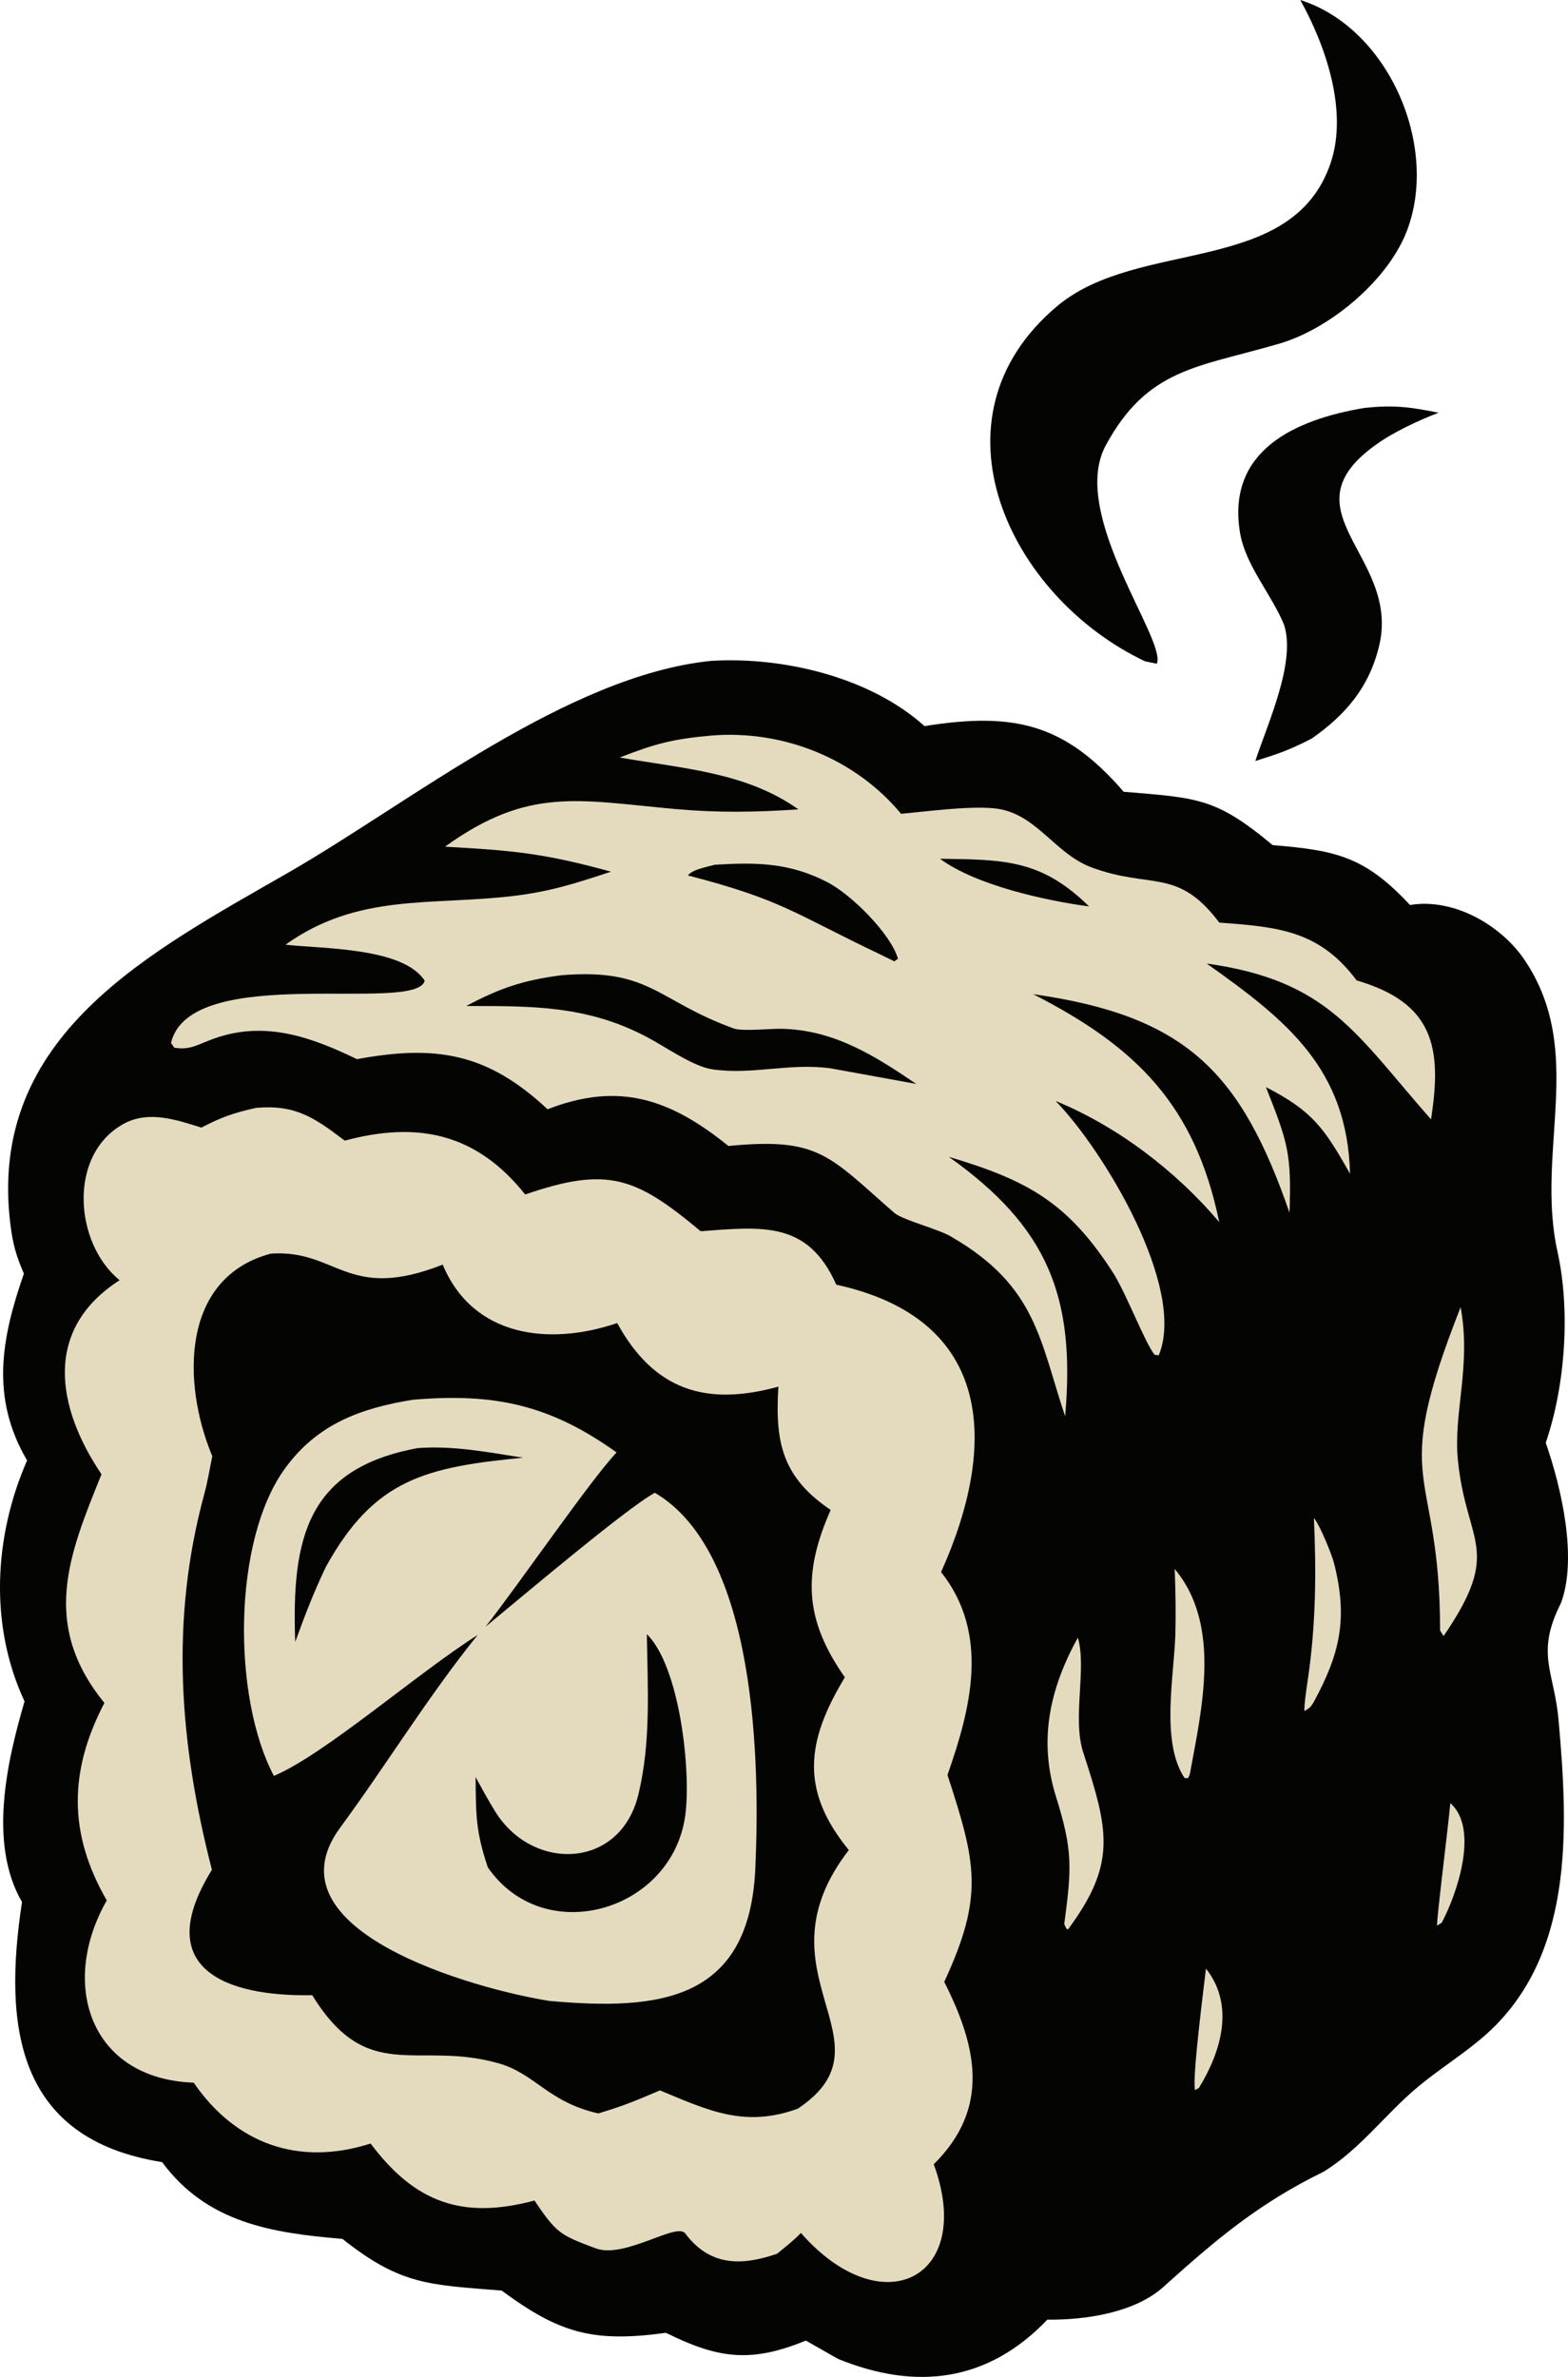 <?xml version="1.0" encoding="UTF-8"?> <svg xmlns="http://www.w3.org/2000/svg" width="66" height="100" viewBox="0 0 66 100" fill="none"><path d="M29.928 27.804C32.976 27.618 36.632 28.492 38.913 30.548C42.672 29.949 44.817 30.436 47.298 33.311C50.403 33.57 51.172 33.554 53.569 35.556C56.278 35.774 57.467 36.057 59.351 38.075C61.172 37.768 63.179 38.911 64.176 40.392C66.768 44.246 64.619 48.414 65.559 52.667C66.11 55.159 65.88 58.319 65.063 60.698C65.734 62.629 66.403 65.564 65.703 67.445C64.624 69.572 65.418 70.312 65.6 72.341C66.019 76.995 66.291 82.503 62.296 85.811C61.388 86.564 60.53 87.089 59.661 87.815C58.316 88.939 57.231 90.444 55.697 91.375C52.975 92.704 51.183 94.222 48.971 96.212C47.77 97.293 45.713 97.609 44.085 97.59C41.594 100.199 38.584 100.592 35.27 99.24L33.919 98.471C31.602 99.422 30.226 99.232 28.031 98.144C24.953 98.568 23.544 98.157 21.117 96.368C18.049 96.118 16.883 96.148 14.413 94.193C11.452 93.946 8.712 93.521 6.824 90.963C0.659 89.987 0.134 85.205 0.926 80.021C-0.495 77.566 0.285 74.139 1.033 71.578C-0.459 68.382 -0.257 64.633 1.14 61.442C-0.409 58.8 0.056 56.308 1.006 53.583C0.678 52.824 0.542 52.347 0.439 51.526C-0.556 43.546 6.311 40.066 12.212 36.667C17.27 33.754 23.9 28.417 29.928 27.804Z" fill="#040403"></path><path d="M10.782 46.609C12.449 46.465 13.235 47.025 14.511 47.988C17.588 47.161 20.057 47.68 22.105 50.253C25.586 49.06 26.75 49.513 29.492 51.799C32.13 51.602 34.009 51.376 35.201 54.048C41.81 55.494 42.03 60.758 39.612 66.138C41.666 68.738 40.872 71.854 39.881 74.675C41.095 78.392 41.421 79.761 39.745 83.379C41.123 86.111 41.695 88.688 39.303 91.053C41.051 95.818 37.147 97.859 33.712 93.943C33.407 94.263 33.051 94.537 32.708 94.818C31.184 95.346 29.869 95.329 28.843 93.963C28.478 93.477 26.294 95.045 25.074 94.59C23.575 94.032 23.427 93.955 22.496 92.579C19.449 93.396 17.452 92.651 15.6 90.181C12.571 91.149 9.926 90.196 8.153 87.621C3.757 87.457 2.5 83.442 4.494 79.953C2.863 77.125 2.904 74.499 4.394 71.644C1.7 68.332 2.893 65.422 4.273 62.025C2.37 59.206 1.81 55.931 5.034 53.86C3.132 52.314 2.841 48.57 5.212 47.278C6.254 46.71 7.426 47.109 8.474 47.44C9.339 46.991 9.838 46.82 10.782 46.609Z" fill="#E4DBBE"></path><path d="M11.399 52.742C14.199 52.551 14.599 54.792 18.635 53.204C19.903 56.254 23.117 56.634 25.979 55.663C27.537 58.501 29.726 59.174 32.764 58.338C32.617 60.704 32.932 62.147 34.964 63.526C33.778 66.208 33.862 68.146 35.562 70.568C33.917 73.278 33.686 75.334 35.728 77.835C31.692 83.056 37.791 85.914 33.578 88.716C31.343 89.526 29.831 88.795 27.776 87.945C26.8 88.365 26.213 88.608 25.182 88.915C23.053 88.43 22.533 87.24 20.967 86.8C17.538 85.837 15.483 87.738 13.142 83.94C9.487 84.008 6.346 82.815 8.92 78.665C7.541 73.302 7.152 68.143 8.612 62.805C8.741 62.33 8.835 61.752 8.936 61.262L8.907 61.193C7.678 58.205 7.596 53.756 11.399 52.742Z" fill="#040403"></path><path d="M17.366 58.891C20.8 58.597 23.132 59.091 25.953 61.106C24.851 62.269 21.83 66.672 20.434 68.441C21.803 67.316 26.378 63.442 27.564 62.803C31.865 65.326 31.993 74.23 31.792 78.624C31.536 84.217 27.706 84.592 23.122 84.181C19.968 83.681 11.132 81.22 14.319 76.89C16.263 74.251 18.033 71.346 20.109 68.783C17.545 70.407 13.661 73.817 11.529 74.714C9.785 71.438 9.767 64.807 12.017 61.75C13.375 59.904 15.18 59.247 17.366 58.891Z" fill="#E4DBBE"></path><path d="M27.227 68.751C28.613 70.109 29.095 74.498 28.846 76.362C28.305 80.414 22.909 81.995 20.534 78.564C20.016 77.018 20.035 76.36 20.019 74.764C20.287 75.256 20.541 75.719 20.836 76.2C22.4 78.748 26.1 78.665 26.869 75.504C27.405 73.297 27.261 71.035 27.227 68.751Z" fill="#040403"></path><path d="M17.588 60.922C19.106 60.813 20.517 61.095 22.015 61.327C17.935 61.727 15.75 62.212 13.705 65.943C13.176 67.064 12.851 67.911 12.426 69.079C12.266 64.7 12.932 61.777 17.588 60.922Z" fill="#040403"></path><path d="M29.943 30.945C32.981 30.702 35.997 31.915 37.929 34.238C39.059 34.133 40.752 33.904 41.834 34.007C43.587 34.163 44.374 35.906 45.933 36.488C48.448 37.427 49.564 36.477 51.322 38.815C53.796 38.996 55.543 39.149 57.103 41.248C60.338 42.189 60.712 44.062 60.233 47.093C57.037 43.461 55.92 41.257 50.791 40.537C54.187 42.94 56.709 44.967 56.826 49.385C55.724 47.428 55.235 46.743 53.285 45.735C54.22 48.099 54.359 48.517 54.279 51.021C52.233 45.124 49.944 42.74 43.485 41.825C47.864 44.058 50.303 46.516 51.32 51.415C49.504 49.269 47.041 47.388 44.432 46.319C46.452 48.386 49.953 54.189 48.774 57.02L48.598 56.997C48.179 56.455 47.479 54.594 46.9 53.622C44.964 50.586 43.261 49.66 39.937 48.669C44.139 51.651 45.269 54.595 44.834 59.588C43.766 56.397 43.628 54.124 40.095 52.063C39.623 51.737 38.001 51.34 37.639 51.024C34.875 48.611 34.48 47.841 30.66 48.213C28.242 46.258 26.075 45.486 23.049 46.669C20.507 44.291 18.342 43.949 15.024 44.56C13.114 43.636 11.17 42.933 9.041 43.683C8.323 43.936 8.022 44.193 7.335 44.077L7.198 43.88C8.002 40.458 17.514 42.67 17.876 41.261C16.976 39.86 13.596 39.919 12.017 39.745C15.073 37.565 18.119 38.11 21.621 37.693C23.162 37.509 24.258 37.156 25.716 36.673C22.923 35.901 21.602 35.78 18.732 35.621C22.252 33.083 24.35 33.67 28.412 34.036C30.225 34.2 31.802 34.173 33.606 34.051C31.404 32.49 28.785 32.342 26.084 31.869C27.626 31.272 28.314 31.095 29.943 30.945Z" fill="#E4DBBE"></path><path d="M23.641 41.028C27.377 40.725 27.647 42.098 30.882 43.268C31.248 43.4 32.413 43.273 32.883 43.282C35.099 43.324 36.817 44.414 38.566 45.602L34.965 44.947C33.202 44.707 31.678 45.236 29.979 44.987C29.176 44.87 27.994 44.032 27.23 43.629C24.71 42.299 22.384 42.323 19.622 42.325C21.06 41.561 22.037 41.236 23.641 41.028Z" fill="#040403"></path><path d="M30.087 36.381C31.828 36.275 33.231 36.288 34.828 37.116C35.845 37.642 37.494 39.289 37.798 40.336L37.644 40.445L37.059 40.158C33.439 38.436 32.934 37.858 28.953 36.831C29.155 36.577 29.738 36.477 30.087 36.381Z" fill="#040403"></path><path d="M39.567 36.129C42.271 36.167 43.822 36.153 45.842 38.135C43.99 37.889 41.065 37.238 39.567 36.129Z" fill="#040403"></path><path d="M61.481 54.994C61.935 57.482 61.165 59.432 61.366 61.437C61.72 64.979 63.276 65.157 60.763 68.832L60.617 68.603C60.61 61.477 58.414 62.768 61.481 54.994Z" fill="#E4DBBE"></path><path d="M45.369 68.897C45.75 70.195 45.129 72.283 45.592 73.714C46.648 76.978 47.035 78.369 44.95 81.178C44.851 81.124 44.868 81.09 44.796 80.95C45.112 78.588 45.157 77.846 44.452 75.599C43.707 73.229 44.176 71.058 45.369 68.897Z" fill="#E4DBBE"></path><path d="M49.445 66.01C51.435 68.376 50.573 71.951 50.081 74.644L50.011 74.808L49.862 74.806C48.854 73.296 49.415 70.527 49.47 68.82C49.501 67.843 49.481 66.987 49.445 66.01Z" fill="#E4DBBE"></path><path d="M55.305 63.866C55.545 64.139 56.055 65.385 56.153 65.77C56.748 68.115 56.393 69.592 55.293 71.615C55.141 71.856 55.148 71.838 54.902 71.988C54.896 71.659 55.006 70.958 55.056 70.612C55.388 68.33 55.409 66.169 55.305 63.866Z" fill="#E4DBBE"></path><path d="M50.761 82.822C51.99 84.371 51.392 86.332 50.465 87.839L50.303 87.934C50.169 87.462 50.674 83.594 50.761 82.822Z" fill="#E4DBBE"></path><path d="M61.045 75.859C62.279 76.935 61.316 79.718 60.682 80.894L60.492 81.011C60.447 80.871 61.002 76.505 61.045 75.859Z" fill="#E4DBBE"></path><path d="M54.731 0C58.489 1.189 60.638 6.262 59.169 9.837C58.327 11.886 55.876 13.915 53.721 14.494C50.4 15.458 48.294 15.505 46.543 18.739C44.979 21.627 49.121 26.928 48.693 27.924L48.197 27.822C42.47 25.108 38.886 17.589 44.499 12.879C47.922 10.006 54.383 11.646 56.007 6.864C56.751 4.671 55.799 1.919 54.731 0Z" fill="#040403"></path><path d="M57.449 17.159C58.693 17.032 59.329 17.121 60.552 17.363C59.675 17.705 58.673 18.164 57.896 18.723C53.998 21.523 58.95 23.391 58.053 27.161C57.637 28.91 56.64 30.077 55.206 31.076C54.245 31.565 53.847 31.699 52.839 32.017C53.347 30.459 54.559 27.862 54.05 26.291C53.519 24.987 52.412 23.788 52.188 22.373C51.647 18.965 54.486 17.651 57.449 17.159Z" fill="#040403"></path></svg> 